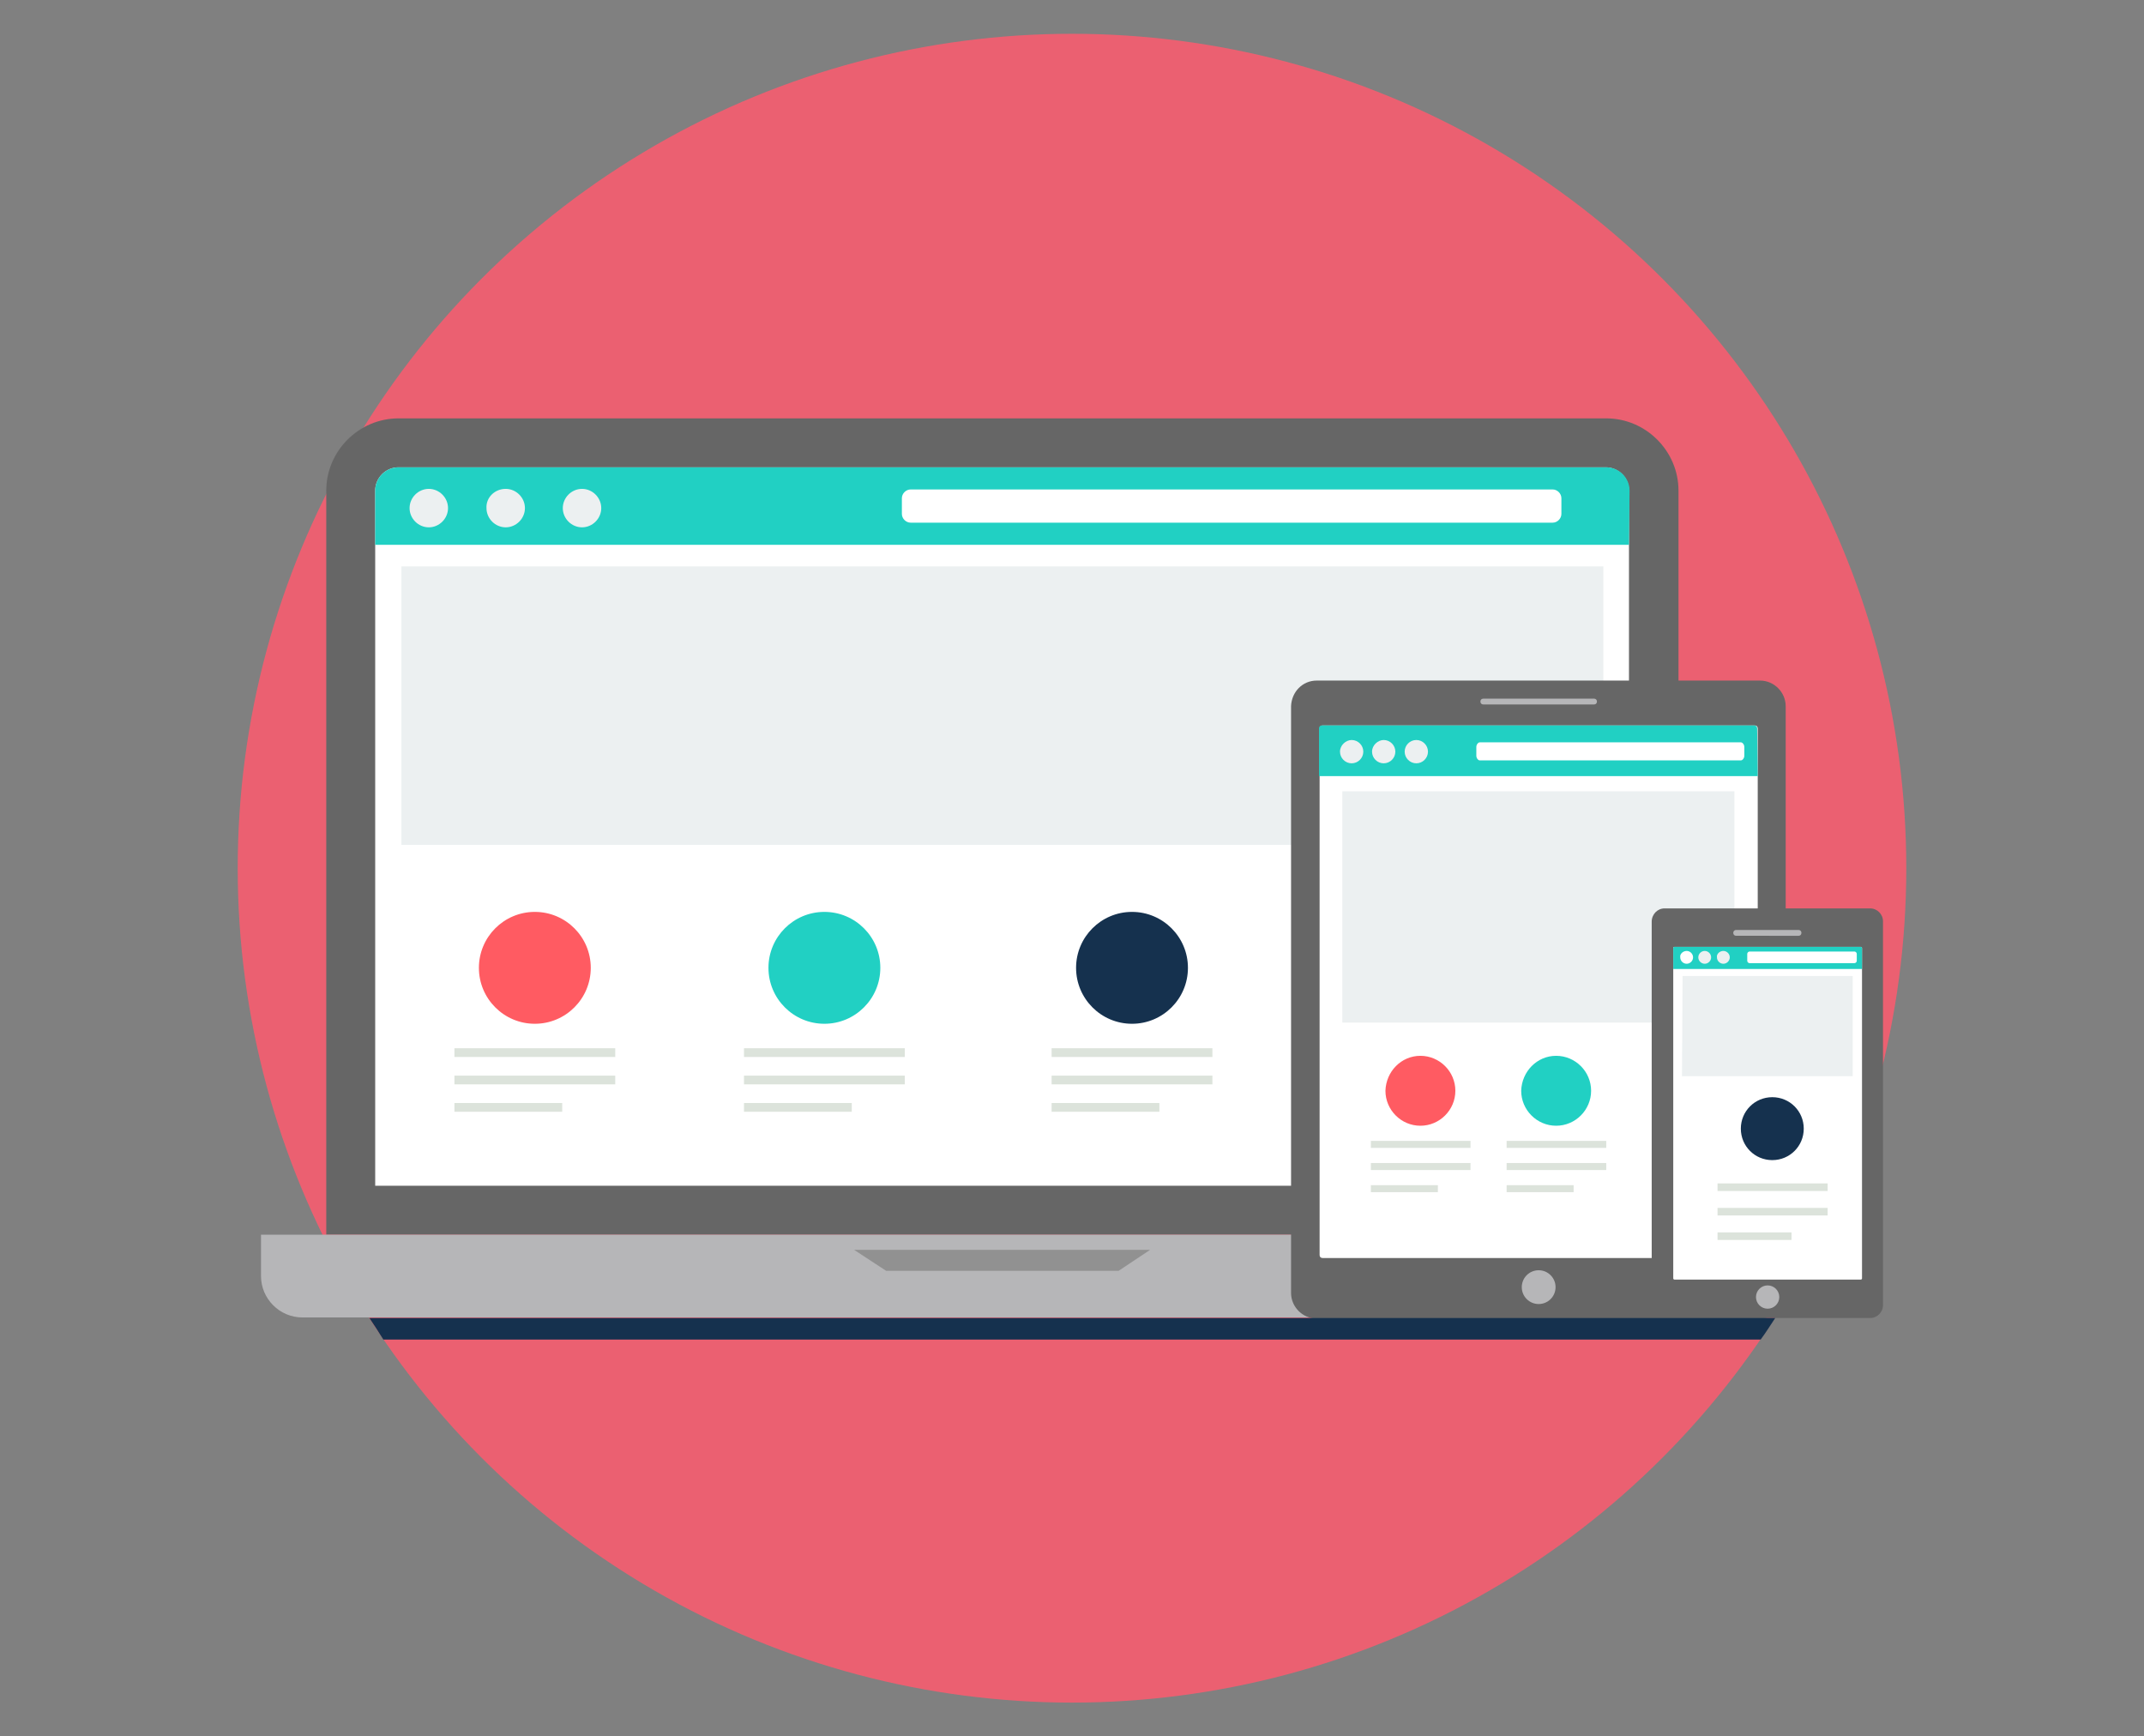 <?xml version="1.0" encoding="UTF-8"?>
<svg xmlns="http://www.w3.org/2000/svg" xmlns:xlink="http://www.w3.org/1999/xlink" version="1.1" id="Layer_1" x="0px" y="0px" viewBox="0 0 368 298" style="enable-background:new 0 0 368 298;" xml:space="preserve">
<rect x="0" y="0" width="368" height="298" fill="#808080" stroke="none"/>
<style type="text/css">
	.st0{fill:#EB6071;}
	.st1{fill:#666666;}
	.st2{fill:#FFFFFF;}
	.st3{fill:#ECF0F1;}
	.st4{fill:#B6B6B8;}
	.st5{fill:#919191;}
	.st6{fill:#21D0C3;}
	.st7{fill:#FF5B62;}
	.st8{fill:#DCE3DB;}
	.st9{fill:#15314E;}
</style>
<circle class="st0" cx="184" cy="149" r="143.2"></circle>
<path class="st1" d="M68.4,71.8h207.3c6.8,0,12.4,5.6,12.4,12.4v127.7H56V84.2C56,77.4,61.6,71.8,68.4,71.8z"></path>
<path class="st2" d="M64.4,203.5h215.2V84.2c0-2.2-1.8-4-4-4H68.4c-2.2,0-4,1.8-4,4L64.4,203.5L64.4,203.5L64.4,203.5z"></path>
<path class="st3" d="M68.9,97.2h206.3V145H68.9V97.2z"></path>
<path class="st4" d="M44.8,211.9h254.5v7.1c0,3.9-3.2,7.1-7.1,7.1H51.9c-3.9,0-7.1-3.2-7.1-7.1L44.8,211.9L44.8,211.9z"></path>
<path class="st5" d="M146.6,214.5h50.8l-5.4,3.6h-39.9L146.6,214.5L146.6,214.5z"></path>
<path class="st1" d="M226,116.8h76.1c2.4,0,4.4,2,4.4,4.4v100.7c0,2.4-2,4.4-4.4,4.4H226c-2.4,0-4.4-2-4.4-4.4V121.2  C221.7,118.7,223.6,116.8,226,116.8z"></path>
<path class="st2" d="M227,124.5h74.2c0.3,0,0.5,0.2,0.5,0.5v90.4c0,0.3-0.2,0.5-0.5,0.5H227c-0.3,0-0.5-0.2-0.5-0.5V125  C226.5,124.8,226.7,124.5,227,124.5z"></path>
<circle class="st4" cx="264.1" cy="220.9" r="2.9"></circle>
<path class="st3" d="M230.4,135.8h67.3v39.7h-67.3V135.8z"></path>
<path class="st1" d="M285.7,155.9H321c1.2,0,2.2,1,2.2,2.2V224c0,1.2-1,2.2-2.2,2.2h-35.3c-1.2,0-2.2-1-2.2-2.2v-65.8  C283.5,156.9,284.5,155.9,285.7,155.9z"></path>
<path class="st2" d="M287.4,162.5h32c0.1,0,0.2,0.1,0.2,0.2v56.7c0,0.1-0.1,0.2-0.2,0.2h-32c-0.1,0-0.2-0.1-0.2-0.2v-56.7  C287.2,162.6,287.3,162.5,287.4,162.5z"></path>
<g>
	<circle class="st4" cx="303.4" cy="222.6" r="2"></circle>
	<path class="st4" d="M298,159.6h10.7c0.3,0,0.5,0.2,0.5,0.5v0c0,0.3-0.2,0.5-0.5,0.5H298c-0.3,0-0.5-0.2-0.5-0.5v0   C297.5,159.8,297.7,159.6,298,159.6z"></path>
</g>
<path class="st6" d="M279.6,93.5H64.4v-9.3c0-2.2,1.8-4,4-4h207.3c2.2,0,4,1.8,4,4L279.6,93.5L279.6,93.5L279.6,93.5z"></path>
<path class="st2" d="M156.3,84h110.2c0.8,0,1.5,0.7,1.5,1.5v2.7c0,0.8-0.7,1.5-1.5,1.5H156.3c-0.8,0-1.5-0.7-1.5-1.5v-2.7  C154.8,84.7,155.5,84,156.3,84z"></path>
<g>
	<path class="st3" d="M73.6,83.9c1.8,0,3.3,1.5,3.3,3.3c0,1.8-1.5,3.3-3.3,3.3c-1.8,0-3.3-1.5-3.3-3.3   C70.3,85.4,71.8,83.9,73.6,83.9z"></path>
	<path class="st3" d="M86.8,83.9c1.8,0,3.3,1.5,3.3,3.3c0,1.8-1.5,3.3-3.3,3.3c-1.8,0-3.3-1.5-3.3-3.3   C83.4,85.4,84.9,83.9,86.8,83.9z"></path>
	<path class="st3" d="M99.9,83.9c1.8,0,3.3,1.5,3.3,3.3c0,1.8-1.5,3.3-3.3,3.3c-1.8,0-3.3-1.5-3.3-3.3   C96.6,85.4,98.1,83.9,99.9,83.9z"></path>
</g>
<path class="st7" d="M91.8,156.5c5.3,0,9.6,4.3,9.6,9.6c0,5.3-4.3,9.6-9.6,9.6c-5.3,0-9.6-4.3-9.6-9.6  C82.2,160.8,86.5,156.5,91.8,156.5z"></path>
<path class="st6" d="M141.5,156.5c5.3,0,9.6,4.3,9.6,9.6c0,5.3-4.3,9.6-9.6,9.6c-5.3,0-9.6-4.3-9.6-9.6  C131.9,160.8,136.2,156.5,141.5,156.5z"></path>
<g>
	<path class="st8" d="M78,179.9h27.6v1.5H78V179.9L78,179.9z M78,189.3h18.5v1.5H78L78,189.3L78,189.3z M78,184.6h27.6v1.5H78V184.6   L78,184.6z"></path>
	<path class="st8" d="M127.7,179.9h27.6v1.5h-27.6V179.9z M127.7,189.3h18.5v1.5h-18.5V189.3z M127.7,184.6h27.6v1.5h-27.6V184.6z"></path>
</g>
<path class="st9" d="M194.3,156.5c5.3,0,9.6,4.3,9.6,9.6c0,5.3-4.3,9.6-9.6,9.6c-5.3,0-9.6-4.3-9.6-9.6  C184.7,160.8,189,156.5,194.3,156.5z"></path>
<path class="st8" d="M180.5,179.9h27.6v1.5h-27.6L180.5,179.9L180.5,179.9z M180.5,189.3H199v1.5h-18.5L180.5,189.3L180.5,189.3z   M180.5,184.6h27.6v1.5h-27.6L180.5,184.6L180.5,184.6z"></path>
<path class="st7" d="M243.8,181.2c3.3,0,6,2.7,6,6s-2.7,6-6,6c-3.3,0-6-2.7-6-6C237.9,183.9,240.5,181.2,243.8,181.2z"></path>
<path class="st8" d="M235.3,195.8h17.1v1.2h-17.1V195.8z M235.3,203.4h11.5v1.2h-11.5V203.4z M235.3,199.6h17.1v1.2h-17.1V199.6z"></path>
<path class="st6" d="M267.1,181.2c3.3,0,6,2.7,6,6s-2.7,6-6,6c-3.3,0-6-2.7-6-6C261.2,183.9,263.8,181.2,267.1,181.2z"></path>
<path class="st8" d="M258.6,195.8h17.1v1.2h-17.1V195.8z M258.6,203.4h11.5v1.2h-11.5V203.4z M258.6,199.6h17.1v1.2h-17.1V199.6z"></path>
<path class="st6" d="M301.7,133.2h-75.3V125c0-0.3,0.2-0.5,0.5-0.5h74.2c0.3,0,0.5,0.2,0.5,0.5L301.7,133.2L301.7,133.2z"></path>
<g>
	<path class="st3" d="M232,127c1.1,0,2,0.9,2,2s-0.9,2-2,2c-1.1,0-2-0.9-2-2S231,127,232,127z"></path>
	<path class="st3" d="M237.5,127c1.1,0,2,0.9,2,2s-0.9,2-2,2c-1.1,0-2-0.9-2-2S236.5,127,237.5,127z"></path>
	<path class="st3" d="M243.1,127c1.1,0,2,0.9,2,2s-0.9,2-2,2c-1.1,0-2-0.9-2-2S242,127,243.1,127z"></path>
</g>
<path class="st2" d="M254,127.4h44.8c0.3,0,0.6,0.4,0.6,0.8v1.5c0,0.4-0.3,0.8-0.6,0.8H254c-0.3,0-0.6-0.4-0.6-0.8v-1.5  C253.4,127.8,253.7,127.4,254,127.4z"></path>
<path class="st6" d="M319.6,166.3h-32.4v-3.6c0-0.1,0.1-0.2,0.2-0.2h32c0.1,0,0.2,0.1,0.2,0.2L319.6,166.3L319.6,166.3z"></path>
<path class="st2" d="M289.5,163.2c0.6,0,1.1,0.5,1.1,1.1c0,0.6-0.5,1.1-1.1,1.1c-0.6,0-1.1-0.5-1.1-1.1  C288.3,163.7,288.9,163.2,289.5,163.2z"></path>
<g>
	<path class="st3" d="M292.6,163.2c0.6,0,1.1,0.5,1.1,1.1c0,0.6-0.5,1.1-1.1,1.1c-0.6,0-1.1-0.5-1.1-1.1   C291.5,163.7,292,163.2,292.6,163.2z"></path>
	<path class="st3" d="M295.8,163.2c0.6,0,1.1,0.5,1.1,1.1c0,0.6-0.5,1.1-1.1,1.1c-0.6,0-1.1-0.5-1.1-1.1   C294.6,163.7,295.2,163.2,295.8,163.2z"></path>
</g>
<path class="st2" d="M300.3,163.3h18c0.2,0,0.4,0.2,0.4,0.4v1.2c0,0.2-0.2,0.4-0.4,0.4h-18c-0.2,0-0.4-0.2-0.4-0.4v-1.2  C299.9,163.5,300.1,163.3,300.3,163.3z"></path>
<path class="st3" d="M288.8,167.5H318v17.2h-29.3L288.8,167.5L288.8,167.5z"></path>
<path class="st9" d="M304.2,188.3c3,0,5.4,2.4,5.4,5.4c0,3-2.4,5.4-5.4,5.4s-5.4-2.4-5.4-5.4C298.8,190.7,301.2,188.3,304.2,188.3z"></path>
<path class="st8" d="M294.8,203.1h18.9v1.3h-18.9V203.1z M294.8,211.5h12.7v1.3h-12.7V211.5z M294.8,207.3h18.9v1.3h-18.9V207.3z"></path>
<path class="st9" d="M63.4,226.2h241.3c-0.8,1.2-1.6,2.5-2.5,3.7H65.8C65,228.6,64.2,227.4,63.4,226.2z"></path>
<path class="st4" d="M254.6,119.9h19c0.3,0,0.5,0.2,0.5,0.5v0c0,0.3-0.2,0.5-0.5,0.5h-19c-0.3,0-0.5-0.2-0.5-0.5v0  C254.1,120.1,254.3,119.9,254.6,119.9z"></path>
</svg>
